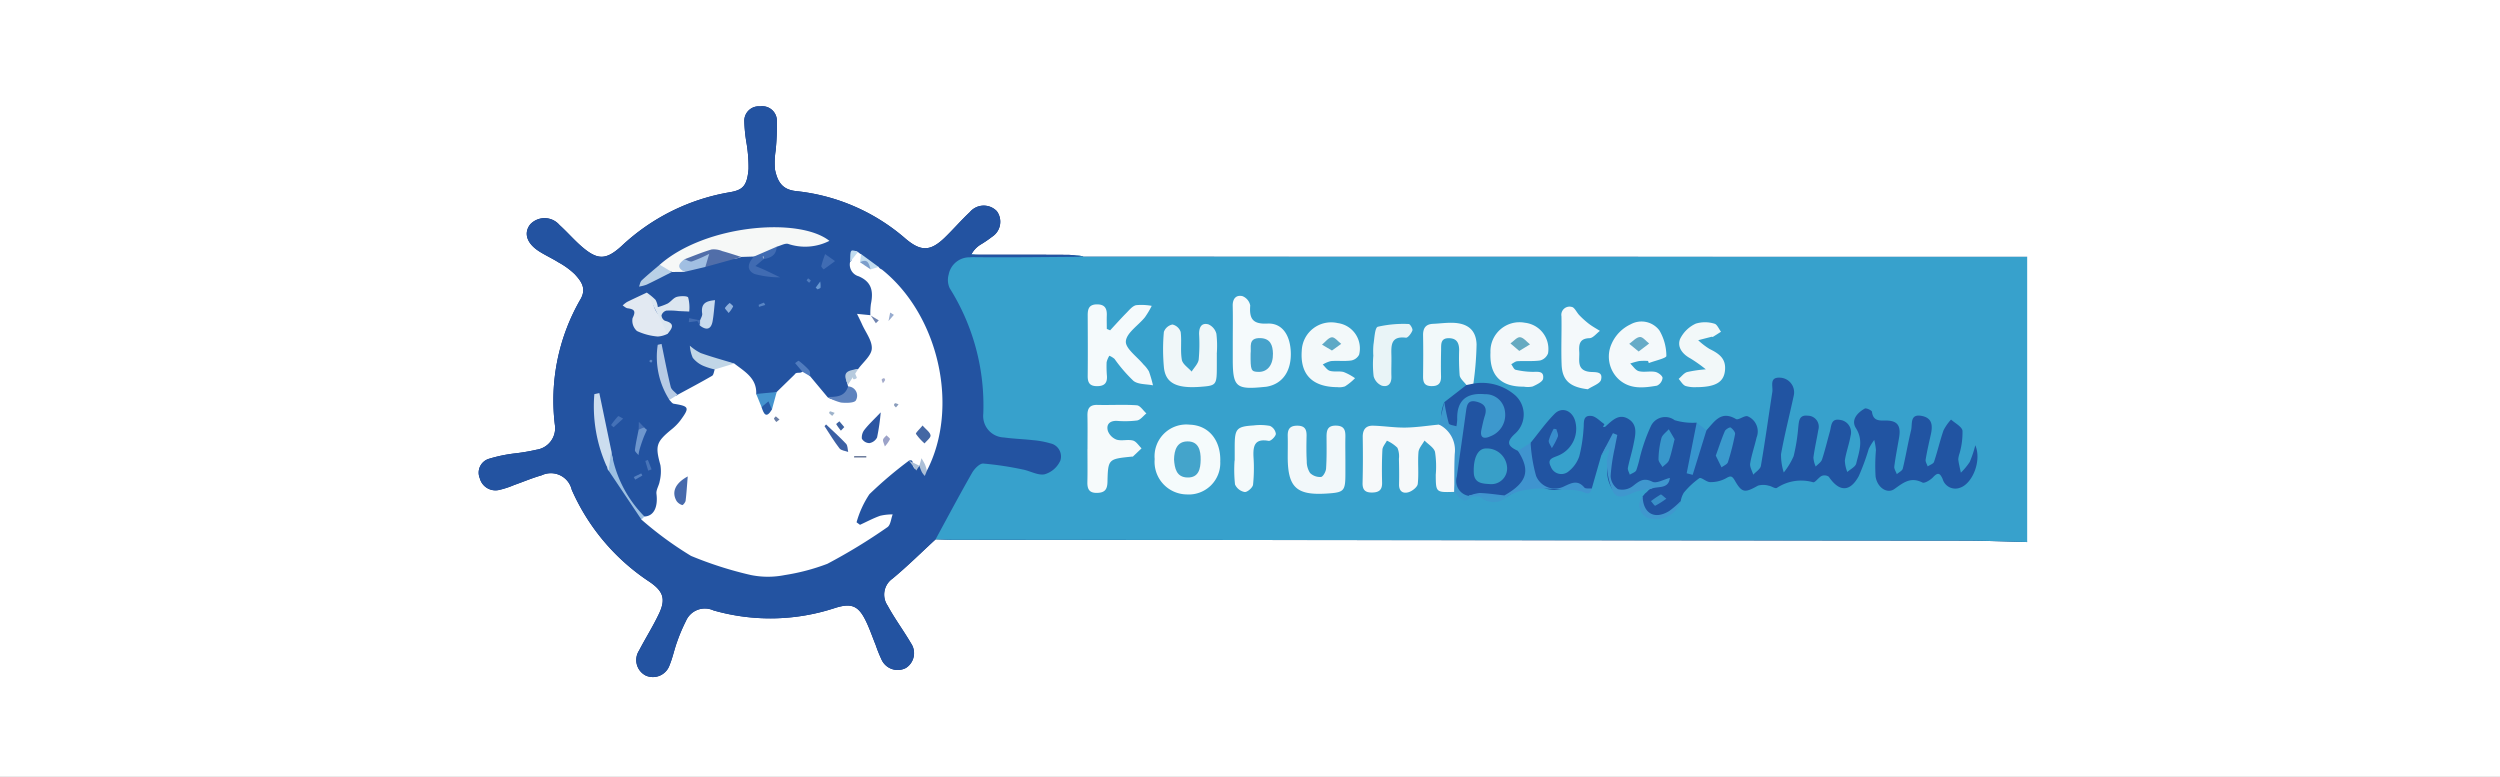 <svg xmlns="http://www.w3.org/2000/svg" xmlns:xlink="http://www.w3.org/1999/xlink" width="235" height="73" viewBox="0 0 235 73">
  <rect x="0" y="0" width="235" height="73" fill="#333333" stroke="none"/>
  <defs>
    <clipPath id="clip-path">
      <rect id="Rectangle_210" data-name="Rectangle 210" width="145.556" height="53.661" fill="none"/>
    </clipPath>
    <clipPath id="clip-Kubernetes-forum-bengaluru">
      <rect width="235" height="73"/>
    </clipPath>
  </defs>
  <g id="Kubernetes-forum-bengaluru" clip-path="url(#clip-Kubernetes-forum-bengaluru)">
    <rect width="235" height="73" fill="#fff"/>
    <rect id="Rectangle_14363" data-name="Rectangle 14363" width="235" height="73" fill="#fff"/>
    <g id="Group_312" data-name="Group 312" transform="translate(45 10)">
      <g id="Group_311" data-name="Group 311" clip-path="url(#clip-path)">
        <path id="Path_9231" data-name="Path 9231" d="M145.555,40.954c-2.031-.048-4.062-.134-6.092-.134q-47.424-.047-94.849-.077c-.556,0-1.114-.031-1.672-.045-1.343,1.236-2.644,2.529-4.05,3.693a1.83,1.83,0,0,0-.46,2.536c.659,1.221,1.5,2.345,2.2,3.544a1.647,1.647,0,0,1-.479,2.316,1.664,1.664,0,0,1-2.309-.831,13.138,13.138,0,0,1-.532-1.329c-.3-.738-.556-1.494-.9-2.21-.718-1.5-1.377-1.755-2.929-1.267a19.387,19.387,0,0,1-11.421.225,1.939,1.939,0,0,0-2.589,1,15.906,15.906,0,0,0-.834,1.964c-.259.711-.407,1.463-.694,2.16a1.658,1.658,0,0,1-2.235,1.008,1.635,1.635,0,0,1-.637-2.359c.606-1.164,1.31-2.277,1.87-3.46.671-1.413.374-2.131-.893-3a19.993,19.993,0,0,1-7.307-8.648,2.016,2.016,0,0,0-2.828-1.365c-.879.249-1.724.611-2.589.915a8.31,8.31,0,0,1-1.473.477A1.524,1.524,0,0,1,.1,34.953a1.36,1.36,0,0,1,.891-1.834,13.9,13.9,0,0,1,2.328-.489,18.735,18.735,0,0,0,2.12-.357,2.042,2.042,0,0,0,1.722-2.321A18.971,18.971,0,0,1,9.585,18.1c.568-1.013.022-1.688-.556-2.325a7.227,7.227,0,0,0-1.54-1.118c-.575-.362-1.2-.647-1.77-1.006-1.2-.75-1.526-1.727-.882-2.558a1.845,1.845,0,0,1,2.754.057c.709.639,1.339,1.37,2.06,2,1.511,1.312,2.3,1.317,3.777-.026A19.623,19.623,0,0,1,23.564,8.078c1.241-.208,1.662-.568,1.8-2.194a13.9,13.9,0,0,0-.2-2.488,14.409,14.409,0,0,1-.2-2.014A1.361,1.361,0,0,1,26.449,0a1.371,1.371,0,0,1,1.576,1.293,23.848,23.848,0,0,1-.115,2.859,7.451,7.451,0,0,0-.062,1.782c.273,1.363.853,1.918,2.031,2.036a18.6,18.6,0,0,1,10.252,4.476c1.432,1.207,2.323,1.2,3.686-.117.8-.776,1.533-1.626,2.347-2.388A1.705,1.705,0,0,1,48.7,9.85a1.678,1.678,0,0,1-.448,2.407,10.571,10.571,0,0,1-1.08.735,2.4,2.4,0,0,0-.86.915c.117.014.235.026.354.036h.857c2.632,0,5.266,0,7.9.014a5.062,5.062,0,0,1,.733.072c.031,0,.065,0,.1,0a1.38,1.38,0,0,1,.582.105l88.72.014a1.492,1.492,0,0,1-1.147.548c-.4.022-.8.038-1.2.038q-43.038,0-86.076-.007a64.909,64.909,0,0,0-10.255-.465,1.629,1.629,0,0,1-.721-.079.53.53,0,0,1-.273-.33.147.147,0,0,1-.012-.029c-.158-.512.213-.8.568-1.078.285-.22.608-.381.9-.594.845-.615,1.152-1.343.685-1.758-.692-.611-1.269-.129-1.775.338-.7.649-1.351,1.355-2.04,2.021a4.377,4.377,0,0,1-1.042.79,2.787,2.787,0,0,1-3.379-.577A19.016,19.016,0,0,0,30.952,8.7a10.01,10.01,0,0,0-1.061-.18,2.7,2.7,0,0,1-2.685-2.859,7.061,7.061,0,0,1,.132-1.664,8.344,8.344,0,0,0,.079-1.909c-.026-.642-.211-1.279-.987-1.231-.86.055-.91.757-.845,1.434.038.4.182.778.232,1.171a7.106,7.106,0,0,1-.3,4.107,1.443,1.443,0,0,1-1.145.915A21.431,21.431,0,0,0,13.192,14.07a2.235,2.235,0,0,1-2.857.249,12.388,12.388,0,0,1-2.44-2.1,2.748,2.748,0,0,0-1.384-.9.844.844,0,0,0-.853,1.413,4.282,4.282,0,0,0,1.164.826,9.145,9.145,0,0,1,3.164,2.479,2.147,2.147,0,0,1,.079,2.459A20.919,20.919,0,0,0,7.55,27.395a12.147,12.147,0,0,0,.172,2.261,2.7,2.7,0,0,1-2.373,3.252c-1.013.244-2.062.228-3.07.484a2.758,2.758,0,0,0-1,.376.839.839,0,0,0-.395.927.877.877,0,0,0,.778.647,2.341,2.341,0,0,0,1.384-.292,15.419,15.419,0,0,1,2.819-1,2.627,2.627,0,0,1,3.384,1.64,19.341,19.341,0,0,0,7.237,8.545,2.59,2.59,0,0,1,1.128,3.4,7.918,7.918,0,0,1-1.047,2.141,6.134,6.134,0,0,0-.848,1.576c-.2.517-.261,1.068.323,1.358.639.316,1.075-.069,1.358-.608a7.088,7.088,0,0,0,.675-2.036,5.019,5.019,0,0,1,.666-1.655c1.078-1.81,1.7-2.055,3.748-1.528a19.347,19.347,0,0,0,10.961-.354,2.445,2.445,0,0,1,3.343,1.358A13.744,13.744,0,0,1,37.9,50.4a3.873,3.873,0,0,0,.529,1.2.937.937,0,0,0,1.236.421.887.887,0,0,0,.378-1.241A5.854,5.854,0,0,0,39,49.053a7.683,7.683,0,0,1-1.276-2.287,2.12,2.12,0,0,1,.757-2.749,24.04,24.04,0,0,0,3.393-3.01,2.333,2.333,0,0,1,.881-.659.971.971,0,0,1,.4-.026.265.265,0,0,1,.043,0,21.6,21.6,0,0,1,3.58-.206q45.6.007,91.189-.01c2.117,0,4.215.316,6.329.29a1.482,1.482,0,0,1,1.267.553" transform="translate(0 0)" fill="#0a2b70"/>
        <path id="Path_9232" data-name="Path 9232" d="M281.252,57.935v26.8c-2.031-.048-4.062-.134-6.092-.134q-47.424-.046-94.848-.077c-.556,0-1.114-.031-1.672-.046a.929.929,0,0,1-.192-.35c-.117-.44.271-.788.5-1.118a20.454,20.454,0,0,0,2.417-4.658,2.344,2.344,0,0,1,2.938-1.748,14.792,14.792,0,0,1,3.109.855,1.777,1.777,0,0,0,1.822-.031.659.659,0,0,0,.2-.862,1.673,1.673,0,0,0-1.636-.79c-.881-.026-1.743-.2-2.615-.292a2.63,2.63,0,0,1-2.644-2.885,21.246,21.246,0,0,0-3.061-11.392,2.709,2.709,0,0,1,1.171-3.525.809.809,0,0,1,.457-.108c.16.024.323.046.484.065.141.021.285.036.426.05.117.014.235.026.354.036,3.156.292,6.327-.031,9.488.086.031,0,.065,0,.1,0a1.384,1.384,0,0,1,.582.106l88.72.014" transform="translate(-135.697 -43.784)" fill="#37a1cc"/>
        <path id="Path_9233" data-name="Path 9233" d="M54.645,33.351a2.329,2.329,0,0,1-1.461,1.236c-.635.117-1.358-.326-2.057-.457a30.389,30.389,0,0,0-3.7-.556c-.34-.022-.836.493-1.056.879-1.106,1.937-2.158,3.908-3.223,5.87l-.2.376c-1.343,1.236-2.644,2.529-4.05,3.693a1.83,1.83,0,0,0-.46,2.536c.659,1.221,1.5,2.345,2.2,3.544a1.647,1.647,0,0,1-.479,2.316,1.664,1.664,0,0,1-2.309-.831,13.138,13.138,0,0,1-.532-1.329c-.3-.738-.556-1.494-.9-2.21-.718-1.5-1.377-1.755-2.929-1.267a19.387,19.387,0,0,1-11.421.225,1.939,1.939,0,0,0-2.589,1,15.94,15.94,0,0,0-.833,1.964c-.259.711-.407,1.463-.694,2.16a1.658,1.658,0,0,1-2.234,1.008,1.635,1.635,0,0,1-.637-2.359c.606-1.164,1.31-2.277,1.87-3.46.671-1.413.374-2.131-.893-3a19.991,19.991,0,0,1-7.307-8.648A2.016,2.016,0,0,0,5.92,34.677c-.879.249-1.724.611-2.589.915a8.312,8.312,0,0,1-1.473.477A1.524,1.524,0,0,1,.1,34.953a1.36,1.36,0,0,1,.891-1.834,13.9,13.9,0,0,1,2.328-.489,18.722,18.722,0,0,0,2.119-.357,2.042,2.042,0,0,0,1.722-2.321A18.972,18.972,0,0,1,9.586,18.1c.568-1.013.022-1.688-.556-2.325a7.227,7.227,0,0,0-1.54-1.118c-.575-.362-1.2-.647-1.77-1.006C4.521,12.9,4.2,11.927,4.84,11.1a1.845,1.845,0,0,1,2.754.057c.709.639,1.339,1.37,2.06,2,1.511,1.312,2.3,1.317,3.777-.026A19.624,19.624,0,0,1,23.565,8.078c1.241-.208,1.662-.568,1.8-2.194a13.915,13.915,0,0,0-.2-2.488,14.41,14.41,0,0,1-.2-2.014A1.361,1.361,0,0,1,26.45,0a1.371,1.371,0,0,1,1.576,1.293,23.85,23.85,0,0,1-.115,2.859,7.451,7.451,0,0,0-.062,1.782C28.122,7.3,28.7,7.853,29.88,7.97a18.6,18.6,0,0,1,10.252,4.476c1.432,1.207,2.323,1.2,3.686-.117.8-.776,1.533-1.626,2.347-2.388A1.7,1.7,0,0,1,48.7,9.85a1.678,1.678,0,0,1-.448,2.407,10.572,10.572,0,0,1-1.08.735,2.4,2.4,0,0,0-.86.915c-.007.012-.012.024-.019.036h1.231c2.632,0,5.266,0,7.9.014a5.062,5.062,0,0,1,.733.072c.225.036.453.077.678.108-3.422.019-6.847.074-10.269.036a3.721,3.721,0,0,0-.4.014,1.991,1.991,0,0,0-1.992,1.626,1.84,1.84,0,0,0,.1,1.281,20.7,20.7,0,0,1,3.154,11.814,2.016,2.016,0,0,0,1.933,2.213c.905.127,1.822.151,2.73.254a8.158,8.158,0,0,1,1.638.3,1.257,1.257,0,0,1,.922,1.679" transform="translate(0 0)" fill="#2353a1"/>
        <path id="Path_9234" data-name="Path 9234" d="M428.138,111.4c.748-.8,1.353-1.886,2.77-1.049.233.137.812-.373,1.1-.257a1.542,1.542,0,0,1,.835,2c-.186.815-.468,1.611-.6,2.433-.053.327.184.7.289,1.054.248-.274.664-.519.717-.827.4-2.31.715-4.632,1.076-6.948.084-.541-.338-1.438.793-1.34a1.381,1.381,0,0,1,1.217,1.7c-.393,1.83-.861,3.645-1.192,5.485a5.483,5.483,0,0,0,.256,1.723,6.68,6.68,0,0,0,.93-1.536,17.341,17.341,0,0,0,.433-2.71c.069-.578.067-1.192.9-1.091a1.036,1.036,0,0,1,.982,1.347c-.141.864-.344,1.719-.457,2.586a2.425,2.425,0,0,0,.217.846c.2-.216.5-.4.589-.653.288-.865.493-1.757.742-2.635.143-.5.084-1.248.928-1.1a1.178,1.178,0,0,1,1.019,1.493c-.134.783-.421,1.54-.54,2.324a3.174,3.174,0,0,0,.232,1.082c.29-.263.762-.483.838-.8.261-1.087.71-2.155-.029-3.321-.485-.766.126-1.443.832-1.84.136-.077.66.168.677.305.094.764.543.838,1.181.821,1.192-.033,1.565.437,1.366,1.612-.152.9-.334,1.8-.449,2.708-.028.226.153.479.237.72.194-.174.511-.318.562-.526.291-1.2.487-2.416.781-3.611.139-.561-.15-1.566,1.008-1.337,1.014.2,1.026.952.841,1.77-.175.776-.354,1.552-.482,2.337-.032.2.121.425.189.638.206-.14.535-.24.6-.428.328-.977.553-1.99.892-2.963a4.484,4.484,0,0,1,.708-1.012c.378.348,1.014.657,1.075,1.054a7.085,7.085,0,0,1-.27,2.1,2.367,2.367,0,0,0-.129.579c.049.424.159.841.245,1.261a6.2,6.2,0,0,0,.836-1.012,10.2,10.2,0,0,0,.52-1.567c.623,1.442-.262,3.614-1.439,3.995a1.24,1.24,0,0,1-1.63-.823c-.249-.562-.447-.653-.9-.167-.249.264-.8.6-1,.5-1.1-.564-1.791.005-2.631.606-.68.487-1.613-.127-1.772-1.172a17.232,17.232,0,0,1,.033-2.487,5.717,5.717,0,0,0-.16-.951,5.252,5.252,0,0,0-.515.838,21.364,21.364,0,0,1-.942,2.567c-.828,1.514-1.84,1.487-2.813.055a.707.707,0,0,0-.659-.083c-.308.147-.642.662-.817.6a4.113,4.113,0,0,0-3.412.534c-.172.088-.5-.176-.765-.211a1.826,1.826,0,0,0-1.006-.005c-1.235.694-1.5.7-2.179-.486-.307-.533-.471-.4-.9-.167a2.978,2.978,0,0,1-1.422.321c-.346,0-.83-.484-1.007-.37A7.472,7.472,0,0,0,426,117.281a2.32,2.32,0,0,0-.286.779,2.617,2.617,0,0,1-2.255,1.463c-1.249-.017-1.718-.681-1.322-1.913l0,0a2.083,2.083,0,0,0,.208-.248l.026-.025a1.379,1.379,0,0,0,.237-.21l.008-.006a.9.9,0,0,1,.265-.216l.038.014c.246-.231.231-.233.1-.332-.756-.579-1.235.1-1.78.4-1.048.564-1.756.516-2.111-.324a2.959,2.959,0,0,1-.21-2.184,1.365,1.365,0,0,0,.157-.444c-.015-.418.585-.966.149-1.166-.639-.293-.643.581-.979.892l-.895,3.126c-.124.1-.309.269-.411.19-.934-.729-1.876-.172-2.828-.078-2.328.229-3.613-2.339-2.506-4.418.746-.914,1.429-1.889,2.256-2.722.718-.723,1.722-.272,1.957.784a2.727,2.727,0,0,1-1.6,3.135c-.46.208-1.109.287-.718,1.037a1.05,1.05,0,0,0,1.6.512,3.048,3.048,0,0,0,1.08-1.48,14.131,14.131,0,0,0,.4-2.585c.064-.53-.12-1.283.721-1.206.434.04.829.5,1.241.773l-.138.267c.074-.008.172.011.218-.029.63-.551,1.268-1.285,2.181-.719s.641,1.536.472,2.39c-.146.74-.383,1.462-.528,2.2-.038.195.115.427.18.642.21-.135.522-.223.61-.415a11.186,11.186,0,0,0,.35-1.251,16.671,16.671,0,0,1,1.018-2.889,1.486,1.486,0,0,1,2.239-.566,5.877,5.877,0,0,0,2.068.231c.415,1.066-.152,2.089-.106,3.016.118-.78-.071-1.829,1.032-2.314" transform="translate(-312.726 -80.961)" fill="#2154a2"/>
        <path id="Path_9235" data-name="Path 9235" d="M378.14,110.3l2.078-1.61a.472.472,0,0,1,.658-.133,4.756,4.756,0,0,1,3.8,1,2.417,2.417,0,0,1,.131,3.689c-.932.835-.668,1.214.245,1.635a2,2,0,0,1,.547,3.112,6.512,6.512,0,0,1-1.712,1.246,2.807,2.807,0,0,1-2.2-.107.957.957,0,0,0-1.194.1c-1.022-.02-1.462-.619-1.555-1.564a15.936,15.936,0,0,1,.606-4.457,15.387,15.387,0,0,1,.215-2.074c.365-1.13.6-1.379,1.623-1.214.988.159,1.26.541,1.165,1.644a.8.8,0,0,0,.113.654.816.816,0,0,0,.413-1.043,2.08,2.08,0,0,0-2.056-1.309c-.842-.032-1.074.525-1.23,1.178a3.845,3.845,0,0,0-.085,1.147c.043.724-.466.984-1.082.613-.824-.5-.975-1.28-.484-2.506" transform="translate(-287.37 -82.501)" fill="#2154a2"/>
        <path id="Path_9236" data-name="Path 9236" d="M355.54,131.228c-1.736.054-1.734.054-1.744-1.613a9.035,9.035,0,0,0-.068-2.139c-.106-.415-.644-.72-.988-1.074-.2.364-.537.716-.568,1.094-.081.989.041,2-.067,2.98-.033.3-.512.674-.859.781-.524.162-.919-.079-.9-.743.02-.8.008-1.593-.013-2.389a2.041,2.041,0,0,0-.142-1.043,3.381,3.381,0,0,0-.988-.669c-.147.282-.4.558-.421.847-.057,1.033-.053,2.07-.03,3.1.015.668-.274.916-.925.928s-.928-.234-.91-.911c.037-1.433.038-2.867.015-4.3-.011-.7.292-1.088.967-1.072,1.018.025,2.035.194,3.051.178,1.053-.017,2.1-.182,3.155-.283,1.173.14,1.779.668,1.729,1.692-.075,1.545-.133,3.092-.292,4.632" transform="translate(-263.835 -94.991)" fill="#f6f9fa"/>
        <path id="Path_9237" data-name="Path 9237" d="M241.144,80.144c.508-.547,1.005-1.106,1.53-1.637.275-.278.567-.647.908-.724a5.325,5.325,0,0,1,1.469.064,8.438,8.438,0,0,1-.641,1.075c-.619.765-1.723,1.458-1.79,2.252-.057.677,1.059,1.452,1.656,2.183a2.973,2.973,0,0,1,.514.652,11.592,11.592,0,0,1,.379,1.308c-.622-.125-1.385-.069-1.833-.417a14.082,14.082,0,0,1-1.78-2.065,1.9,1.9,0,0,0-.488-.3,2.049,2.049,0,0,0-.257.611,10.651,10.651,0,0,0,.031,1.31c.037.652-.251.933-.914.938-.682.006-.9-.3-.895-.946.019-1.908.008-3.817,0-5.725,0-.578.115-1,.842-1.016.754-.014.977.365.953,1.032-.015.424,0,.849,0,1.273l.314.134" transform="translate(-181.789 -59.096)" fill="#f5fafc"/>
        <path id="Path_9238" data-name="Path 9238" d="M295.957,78.534c0-1.076.019-2.153-.006-3.229-.016-.665.316-1.051.917-.911a1.184,1.184,0,0,1,.73.878c-.1,1.246.231,1.769,1.617,1.7,1.338-.067,2.112,1.015,2.192,2.615.09,1.811-.745,3.046-2.244,3.314-.078.014-.158.018-.238.026-2.668.273-2.967.012-2.969-2.6q0-.9,0-1.794" transform="translate(-225.076 -56.556)" fill="#f5fafc"/>
        <path id="Path_9239" data-name="Path 9239" d="M238.91,121.282c0-1.034.015-2.069-.006-3.1-.013-.665.178-1.049.941-1.029,1.232.033,2.471-.05,3.7.037.318.022.6.5.9.761-.29.232-.555.609-.876.666a9.454,9.454,0,0,1-1.9.037c-.681-.02-1.017.342-.844.946a1.405,1.405,0,0,0,.823.821c.476.143,1.048-.047,1.533.081.312.082.542.478.809.733-.269.257-.537.516-.809.77-.022.021-.077.006-.117.01-2.2.222-2.225.221-2.277,2.377-.017.7-.243,1.011-.961,1.031-.77.022-.944-.371-.928-1.036.025-1.034.007-2.068.007-3.1h.007" transform="translate(-181.684 -89.092)" fill="#f6fafb"/>
        <path id="Path_9240" data-name="Path 9240" d="M271.478,128.349a2.963,2.963,0,0,1-3.157,3.136,3.062,3.062,0,0,1-3.006-3.318,2.989,2.989,0,0,1,3.3-3.239c1.76.058,2.914,1.435,2.867,3.42" transform="translate(-201.776 -95.009)" fill="#f5fbfc"/>
        <path id="Path_9241" data-name="Path 9241" d="M322.966,128.461q0,.658,0,1.316c0,1.706-.1,1.817-1.786,1.921-2.8.174-3.617-.581-3.635-3.369,0-.678.017-1.356,0-2.033-.013-.61.162-.972.872-.979s.909.315.9.946c-.017.8-.029,1.6.017,2.391a1.962,1.962,0,0,0,.313,1.112,1.345,1.345,0,0,0,1.027.37c.192-.02.457-.5.476-.784.066-.993.051-1.992.044-2.989,0-.634.107-1.074.914-1.052s.871.5.857,1.115c-.015.677,0,1.356,0,2.033Z" transform="translate(-241.499 -95.302)" fill="#f2f8fa"/>
        <path id="Path_9242" data-name="Path 9242" d="M326.34,90.973c-2.38-.021-3.491-1.232-3.335-3.409a2.768,2.768,0,0,1,3.391-2.613,2.4,2.4,0,0,1,2,2.974,1.049,1.049,0,0,1-.747.543c-.625.085-1.27,0-1.9.054a2.677,2.677,0,0,0-.77.325c.222.206.414.521.674.594.409.115.882,0,1.292.109a5.078,5.078,0,0,1,1.069.58,5.277,5.277,0,0,1-.946.77,1.621,1.621,0,0,1-.728.07" transform="translate(-245.641 -64.58)" fill="#f3f9fa"/>
        <path id="Path_9243" data-name="Path 9243" d="M447.322,88.2a5.751,5.751,0,0,0-.833.009,6.543,6.543,0,0,0-.842.235c.269.25.5.639.814.719.485.124,1.036-.028,1.535.066.272.051.674.351.692.566a.914.914,0,0,1-.528.73c-1.259.214-2.543.366-3.609-.612a2.921,2.921,0,0,1-.659-3.311,3.639,3.639,0,0,1,1.793-1.844,2.107,2.107,0,0,1,2.706.575,4.755,4.755,0,0,1,.655,2.4c0,.21-1.071.444-1.65.667l-.074-.206" transform="translate(-337.407 -64.272)" fill="#f4f9fb"/>
        <path id="Path_9244" data-name="Path 9244" d="M400.255,90.869c-2.189.021-3.246-1.067-3.148-3.22a2.73,2.73,0,0,1,3.24-2.788,2.481,2.481,0,0,1,2.172,2.876,1.092,1.092,0,0,1-.744.669c-.7.1-1.427.028-2.14.07-.2.011-.383.183-.574.28.135.182.24.482.41.525a7.58,7.58,0,0,0,1.512.194c.5.022,1.185-.16,1.073.643-.041.29-.6.557-.977.732a2.111,2.111,0,0,1-.825.02" transform="translate(-302.003 -64.522)" fill="#f3f8fa"/>
        <path id="Path_9245" data-name="Path 9245" d="M273.673,88.242v1.076c0,1.845-.03,1.884-1.533,2-2.244.17-3.281-.332-3.44-1.817a18.337,18.337,0,0,1-.006-3.339,1.086,1.086,0,0,1,.807-.7,1.064,1.064,0,0,1,.773.7c.111.863-.042,1.765.11,2.617.073.411.6.741.921,1.108.232-.376.608-.733.664-1.133a15.816,15.816,0,0,0,.038-2.386c-.009-.612.2-1.1.872-.921a1.329,1.329,0,0,1,.754.885,9.9,9.9,0,0,1,.034,1.905h.007" transform="translate(-204.291 -64.958)" fill="#f0f7f9"/>
        <path id="Path_9246" data-name="Path 9246" d="M375.413,90.662l-.658.133c-.224-.3-.6-.59-.641-.917a21.4,21.4,0,0,1-.046-2.385c-.009-.629-.207-1.087-.953-1.1-.805-.013-.735.563-.745,1.074-.015.836-.027,1.672-.006,2.508.017.655-.25.939-.921.922s-.774-.394-.767-.941c.015-1.274.024-2.549,0-3.822-.012-.675.236-1.06.942-1.091.635-.028,1.271-.12,1.9-.095,1.367.055,2.139.683,2.187,2.024a30.037,30.037,0,0,1-.3,3.688" transform="translate(-281.907 -64.603)" fill="#f2f9fa"/>
        <path id="Path_9247" data-name="Path 9247" d="M427.436,86.4c-1.663-.2-2.4-.823-2.457-2.317-.059-1.51.015-3.026-.015-4.537a.773.773,0,0,1,.963-.885c.269.038.463.52.715.777a8.428,8.428,0,0,0,.9.811c.326.248.69.445,1.037.665-.326.241-.646.677-.978.686-.959.027-1.005.616-.963,1.289.046.742-.277,1.7.925,1.87.523.073,1.326-.108,1.124.744-.089.377-.811.6-1.245.9" transform="translate(-323.187 -59.811)" fill="#f4f9fb"/>
        <path id="Path_9248" data-name="Path 9248" d="M472.577,90.829a2.947,2.947,0,0,1-.938-.114c-.261-.1-.433-.436-.644-.666.265-.222.5-.556.8-.643a12.1,12.1,0,0,1,1.754-.254,13.632,13.632,0,0,0-1.453-1.029c-.764-.41-1.255-1.078-.968-1.826a3.069,3.069,0,0,1,1.48-1.443,2.969,2.969,0,0,1,1.747.007c.249.052.417.492.622.756-.256.163-.51.329-.768.487-.026.016-.08-.023-.115-.014-.422.106-.843.216-1.264.324a6.579,6.579,0,0,0,1.057.816c.824.41,1.537.842,1.471,1.926-.071,1.169-.828,1.679-2.783,1.672" transform="translate(-358.201 -64.434)" fill="#f2f8f9"/>
        <path id="Path_9249" data-name="Path 9249" d="M378.371,122.1c.01-1.19-.016-2.382.04-3.571a2.678,2.678,0,0,0-1.477-2.754l.5-2.11a19.22,19.22,0,0,0,.417,2c.046.15.467.184.716.272a4.181,4.181,0,0,0,.078-.646c-.056-1.734.829-2.535,2.6-2.37a1.834,1.834,0,0,1,1.891,1.644,2.147,2.147,0,0,1-1.353,2.305c-.617.292-1.042.178-.857-.651.095-.427.181-.858.315-1.273.235-.732-.029-1.122-.755-1.314-.832-.219-.932.292-1.015.9-.28,2.049-.576,4.1-.866,6.143a1.425,1.425,0,0,0,1.124,1.806.182.182,0,0,1,.316.04c-.813.864-1.2.062-1.674-.424" transform="translate(-286.666 -85.866)" fill="#3d98cd"/>
        <path id="Path_9250" data-name="Path 9250" d="M296.6,128.405c0-.477,0-.954,0-1.43.012-1.554.2-1.763,1.773-1.86a5.045,5.045,0,0,1,1.539.043.957.957,0,0,1,.557.754c-.026.252-.481.691-.675.655-1.316-.245-1.478.469-1.428,1.5a15.219,15.219,0,0,1-.041,2.617c-.035.276-.541.718-.786.689a1.236,1.236,0,0,1-.909-.71,12.8,12.8,0,0,1-.043-2.257h.012" transform="translate(-225.538 -95.124)" fill="#f4fafb"/>
        <path id="Path_9251" data-name="Path 9251" d="M351.042,88.429a7.056,7.056,0,0,1,.012-1.071c.095-.591.125-1.593.409-1.679a10.773,10.773,0,0,1,2.912-.258c.12,0,.4.458.339.608-.1.276-.425.7-.609.679-1.465-.181-1.381.776-1.363,1.724.012.636-.021,1.272,0,1.907.026.663-.293,1.052-.911.876a1.341,1.341,0,0,1-.76-.886,9.617,9.617,0,0,1-.033-1.9" transform="translate(-266.949 -64.964)" fill="#e9f4f7"/>
        <path id="Path_9252" data-name="Path 9252" d="M402.546,136.985c2.138-1.225,2.47-2.324,1.267-4.191l1.193-.76a14.6,14.6,0,0,0,.513,3.109,1.911,1.911,0,0,0,2.616,1c.725-.339,1.294-.647,1.925.1.111.131.454.067.691.093-.168.718-.54.419-.982.261a4.8,4.8,0,0,0-1.311-.137c-.887-.053-1.775-.136-2.662-.123a9.205,9.205,0,0,0-1.874.256,5.772,5.772,0,0,0-1.067.473.257.257,0,0,1-.227.1.122.122,0,0,1-.082-.19" transform="translate(-306.129 -100.414)" fill="#3f94cf"/>
        <path id="Path_9253" data-name="Path 9253" d="M440.607,130.342l1.1-2.084.409.174c-.077.393-.161.784-.228,1.178a17.574,17.574,0,0,0-.4,2.68,1.574,1.574,0,0,0,.686,1.233,1.64,1.64,0,0,0,1.389-.28c.592-.462,1.008-.842,1.855-.415.376.189,1.049-.214,1.64-.362-.129,1.111-1.169.737-1.779,1.037a8.14,8.14,0,0,0-1.3.224c-.771.261-1.721.922-2.252.067a6.859,6.859,0,0,1-.591-2.849c-.038-.377.25-.787.221-1.28Z" transform="translate(-335.09 -97.543)" fill="#3f97ce"/>
        <path id="Path_9254" data-name="Path 9254" d="M476.006,124.855l-1.3,4.2-.565-.145q.469-2.378.939-4.756l.926.7" transform="translate(-360.594 -94.42)" fill="#3795ce"/>
        <path id="Path_9255" data-name="Path 9255" d="M455.9,153.034c.032,1.618,1.131,2.237,2.506,1.379a8.78,8.78,0,0,0,1.072-.928,2.4,2.4,0,0,1-2.658,1.67,1.283,1.283,0,0,1-.919-2.121" transform="translate(-346.49 -116.385)" fill="#3f97ce"/>
        <path id="Path_9256" data-name="Path 9256" d="M388.922,152.072l-.316-.04a3.572,3.572,0,0,1,1.021-.279c.779.024,1.555.146,2.333.228l.065.086a1.961,1.961,0,0,1-2.41,0l-.693,0" transform="translate(-295.543 -115.411)" fill="#3f94cf"/>
        <path id="Path_9257" data-name="Path 9257" d="M392.82,153.064h2.653a1.9,1.9,0,0,1-2.653,0" transform="translate(-298.747 -116.407)" fill="#3d98cd"/>
        <path id="Path_9258" data-name="Path 9258" d="M459.118,150.1l-.265.216.265-.216" transform="translate(-348.967 -114.156)" fill="#3f97ce"/>
        <path id="Path_9259" data-name="Path 9259" d="M458.068,151.032l-.237.21.237-.21" transform="translate(-348.19 -114.863)" fill="#3f97ce"/>
        <path id="Path_9260" data-name="Path 9260" d="M457.063,152.013l-.208.248.208-.248" transform="translate(-347.447 -115.609)" fill="#3f97ce"/>
        <path id="Path_9261" data-name="Path 9261" d="M88.952,76.441a37.982,37.982,0,0,0-3.713,3.151,9.2,9.2,0,0,0-1.21,2.642l.323.237c.629-.288,1.244-.619,1.893-.849a4.99,4.99,0,0,1,1.178-.129c-.158.41-.194,1-.493,1.2a53.613,53.613,0,0,1-5.648,3.445,19.9,19.9,0,0,1-4,1.056,8.086,8.086,0,0,1-3.175,0,35.172,35.172,0,0,1-5.636-1.8A33.1,33.1,0,0,1,63.8,81.974c-.057-.25.039-.345.289-.283.886-.037,1.286-.884,1.13-2.137-.047-.375.246-.78.305-1.184a3.86,3.86,0,0,0,.069-1.5c-.5-1.822-.415-2.167,1.034-3.361a4.806,4.806,0,0,0,.834-.842c.9-1.229.843-1.339-.621-1.578-.151-.025-.271-.233-.405-.357-.086-.7.563-.231.761-.478,1.086-.59,2.18-1.165,3.249-1.786.15-.087.172-.4.253-.6-.217-.3-.353-.6.191-.627a4.794,4.794,0,0,1,1.647.07c.967.753,2.124,1.369,2.061,2.863.279.23.641.358.843.669a.51.51,0,0,0,.227-.031,1.723,1.723,0,0,1,.851-.824l1.69-1.647c.165-.285.517-.061.713-.261h.006c.571-.411.487.3.742.432l1.622,1.942c.474.38,1.1.2,1.579.218.868.028.581-.689.361-1.212a.289.289,0,0,1-.025-.145c-.373-.949.1-1.344.969-1.485.458-.638,1.245-1.254,1.286-1.918.046-.743-.579-1.53-.919-2.294-.147-.33-.313-.652-.47-.978l1.267.125-.013.017a6.7,6.7,0,0,1,.052-1.071c.27-1.3,0-2.1-1.145-2.6a1.144,1.144,0,0,1-.814-1.348c.231-.16.132-.4.157-.616.043-.375.2-.556.577-.313l.015.007c.1.051.17.154.282.191v-.006a2.932,2.932,0,0,0,.374.6,1.787,1.787,0,0,0,.6.37,4.549,4.549,0,0,0,.673.235l0,0a.625.625,0,0,0,.306.237c5.369,4.282,7.314,12.969,4.236,18.915-.517.276-.2-.734-.712-.462l0-.006c-.218.258-.442.517-.6-.04-.06-.214.073-.578-.384-.437" transform="translate(-48.512 -43.138)" fill="#fff"/>
        <path id="Path_9262" data-name="Path 9262" d="M71.044,50.957C75.3,47.2,84.111,46.436,86.995,48.711a5.019,5.019,0,0,1-3.841.3c-.29-.119-.741.156-1.118.249a2.242,2.242,0,0,1-2.139.926l-1.174.036A2.239,2.239,0,0,1,77,50.216a3.857,3.857,0,0,0-3.17.558c-.271.221-.309.562-.442.853l-1.2.012c-.346-.285-1.162.214-1.142-.683" transform="translate(-54.03 -36.071)" fill="#f6f8f7"/>
        <path id="Path_9263" data-name="Path 9263" d="M60.712,76.987a2.412,2.412,0,0,1-.9.246,5.711,5.711,0,0,1-1.958-.518,1.3,1.3,0,0,1-.416-1.211c.338-.67.166-.841-.47-.927-.162-.022-.307-.172-.46-.264a2.462,2.462,0,0,1,.416-.331c.61-.3,1.23-.586,1.847-.876.629.521.532,1.421,1.079,2.033.221.247.308.673.7.821.664.254.342.649.163,1.028" transform="translate(-42.978 -55.599)" fill="#e2e9f2"/>
        <path id="Path_9264" data-name="Path 9264" d="M46.309,119.368a13.777,13.777,0,0,1-1.132-6.729l.468-.1,1.115,5.369c.04.656.48,1.361-.236,1.924h0c-.155-.117-.1-.33-.215-.466" transform="translate(-34.308 -85.59)" fill="#ccddef"/>
        <path id="Path_9265" data-name="Path 9265" d="M67.9,76.987c-.173-.35-.344-.7-.519-1.05q-.708-1.416-1.419-2.831a5.591,5.591,0,0,1,.823.678,1.9,1.9,0,0,1,.216.684,5.724,5.724,0,0,0,.924-.338c.307-.173.538-.529.856-.622.341-.1,1-.1,1.071.054a3.634,3.634,0,0,1,.1,1.321c-.33-.015-.661-.028-.991-.044a6.55,6.55,0,0,0-1.169-.04.667.667,0,0,0-.445.444.61.61,0,0,0,.321.508c1.011.257.672.729.236,1.237" transform="translate(-50.165 -55.599)" fill="#dce6f0"/>
        <path id="Path_9266" data-name="Path 9266" d="M71.992,98.036l-.761.478a7.489,7.489,0,0,1-1.1-5.181l.359-.08c.28,1.347.533,2.7.862,4.035.07.284.421.5.642.747" transform="translate(-53.304 -70.922)" fill="#b7cbe5"/>
        <path id="Path_9267" data-name="Path 9267" d="M80.788,57c.846-.314,1.681-.669,2.545-.919a2.064,2.064,0,0,1,1,.153c.6.165,1.2.367,1.8.553l-3.391.94c-.175-.665-.558-.413-.952-.233-.517.236-1.01.363-1-.494" transform="translate(-61.441 -42.632)" fill="#516ea9"/>
        <path id="Path_9268" data-name="Path 9268" d="M51.009,136.887l.236-1.924a11.211,11.211,0,0,0,3.129,6.232l-.289.282-3.076-4.591" transform="translate(-38.793 -102.642)" fill="#9dc0e2"/>
        <path id="Path_9269" data-name="Path 9269" d="M87.056,95.608l-1.838.558a6.314,6.314,0,0,1-1.106-.349,2.562,2.562,0,0,1-.966-.749,3.385,3.385,0,0,1-.271-1.134,4.773,4.773,0,0,0,1.015.69c1.04.37,2.108.661,3.166.984" transform="translate(-63.028 -71.439)" fill="#c1d6e7"/>
        <path id="Path_9270" data-name="Path 9270" d="M106.486,56.02l2.139-.926c-.025.791-.555,1.05-1.225,1.162l.007,0-.777.648c.3.13.612.253.913.391.375.173.745.358,1.4.674a8.915,8.915,0,0,1-2.4-.315c-.821-.385-.586-1.063-.056-1.632" transform="translate(-80.619 -41.9)" fill="#406bb2"/>
        <path id="Path_9271" data-name="Path 9271" d="M86.592,77.969c.072-.216.23-.444.2-.645-.152-1.033.467-1.188,1.207-1.262-.079.715-.116,1.35-.227,1.972-.138.766-.561.9-1.178.429a.378.378,0,0,1,0-.494" transform="translate(-65.786 -57.847)" fill="#c9dbee"/>
        <path id="Path_9272" data-name="Path 9272" d="M138.828,109.9a.872.872,0,0,1,.731,1.31c-.127.251-.93.262-1.406.206a4.885,4.885,0,0,1-1.265-.522c.81-.011,1.634,0,1.94-.994" transform="translate(-104.106 -83.577)" fill="#5e83be"/>
        <path id="Path_9273" data-name="Path 9273" d="M79.193,58.4c.235.076.5.264.7.207a14.013,14.013,0,0,0,1.619-.71l-.364,1.23-1.944.46c-.79-.388-.565-.786-.011-1.186" transform="translate(-59.846 -44.034)" fill="#a1bfe2"/>
        <path id="Path_9274" data-name="Path 9274" d="M64.87,62.158l1.142.683c-.79.4-1.574.808-2.372,1.189a3.665,3.665,0,0,1-.715.182c.081-.2.109-.451.251-.584.545-.511,1.126-.983,1.694-1.47" transform="translate(-47.856 -47.272)" fill="#b9d0e6"/>
        <path id="Path_9275" data-name="Path 9275" d="M110.858,112.106l-.446,1.641c-.341-.01-.6-.358-.979-.227l-.5-1.229,1.92-.185" transform="translate(-82.849 -85.259)" fill="#4594ce"/>
        <path id="Path_9276" data-name="Path 9276" d="M62.437,126.1c-.116.265-.243.526-.345.8-.128.34-.242.686-.347,1.034a5.362,5.362,0,0,0-.108.548c-.118-.161-.35-.336-.332-.481.078-.647.228-1.285.352-1.927.171-.079.276-.336.528-.193l0,0a1.153,1.153,0,0,0,.249.218" transform="translate(-46.623 -95.7)" fill="#6e96cd"/>
        <path id="Path_9277" data-name="Path 9277" d="M134.815,57.979l.931.658c-.353.264-.7.529-1.068.777-.006,0-.243-.221-.225-.31a10.461,10.461,0,0,1,.362-1.125" transform="translate(-102.253 -44.094)" fill="#406cb3"/>
        <path id="Path_9278" data-name="Path 9278" d="M125.6,101.309l-.742-.432-.681-.806c.118-.077.308-.244.344-.216a7.222,7.222,0,0,1,.975.882c.109.125.073.377.1.571" transform="translate(-94.438 -75.939)" fill="#517cbe"/>
        <path id="Path_9279" data-name="Path 9279" d="M151.422,59.192l-.758.23a1.247,1.247,0,0,0-.99-.672l.1-.764,1.65,1.207" transform="translate(-113.83 -44.099)" fill="#c1dcef"/>
        <path id="Path_9280" data-name="Path 9280" d="M51.94,122.429a7.51,7.51,0,0,1,.661-.829c.044-.043.313.143.478.222l-.9.813-.243-.207" transform="translate(-39.501 -92.474)" fill="#4471b7"/>
        <path id="Path_9281" data-name="Path 9281" d="M172.96,138.8l.2-.716c.116.208.248.409.344.627a4.292,4.292,0,0,1,.166.552l-.2.49a2.327,2.327,0,0,1-.277-.359,5.945,5.945,0,0,1-.231-.593" transform="translate(-131.54 -105.014)" fill="#abbfd7"/>
        <path id="Path_9282" data-name="Path 9282" d="M96.989,78.091c-.167-.224-.376-.416-.342-.478a2.213,2.213,0,0,1,.449-.467c.112.115.337.266.314.339a2.593,2.593,0,0,1-.42.606" transform="translate(-73.499 -58.671)" fill="#91b2dd"/>
        <path id="Path_9283" data-name="Path 9283" d="M106.873,183.967h0" transform="translate(-81.279 -139.911)" fill="#375281"/>
        <path id="Path_9284" data-name="Path 9284" d="M83.236,83.386l-.8.116.037-.386.854.18-.086.091" transform="translate(-62.691 -63.211)" fill="#416cb3"/>
        <path id="Path_9285" data-name="Path 9285" d="M65.654,139.78l-.271-.913.245-.093.348.886-.322.121" transform="translate(-49.725 -105.54)" fill="#4874b8"/>
        <path id="Path_9286" data-name="Path 9286" d="M145.1,103.09l-.97,1.485c-.475-1.056-.287-1.344.97-1.485" transform="translate(-109.429 -78.402)" fill="#b7cbde"/>
        <path id="Path_9287" data-name="Path 9287" d="M168.865,139.063l.982.476-.288.448-.694-.924" transform="translate(-128.425 -105.76)" fill="#abbfd7"/>
        <path id="Path_9288" data-name="Path 9288" d="M146.513,56.7l-.733.929c.013-1.207.013-1.207.733-.929" transform="translate(-110.869 -43.009)" fill="#c1dcef"/>
        <path id="Path_9289" data-name="Path 9289" d="M132.256,69.3l.428-.582a2.694,2.694,0,0,1,.032.572c-.01.069-.179.115-.276.171l-.184-.162" transform="translate(-100.583 -52.259)" fill="#6998d1"/>
        <path id="Path_9290" data-name="Path 9290" d="M61.659,144.264l-.671.388-.136-.247.7-.34.109.2" transform="translate(-46.279 -109.565)" fill="#5681c1"/>
        <path id="Path_9291" data-name="Path 9291" d="M63.305,124.335l-.528.193q.008-.361.016-.722l.513.529" transform="translate(-47.743 -94.157)" fill="#436eb4"/>
        <path id="Path_9292" data-name="Path 9292" d="M128.856,67.522a1.088,1.088,0,0,1,.25.2c.017.024-.1.138-.149.211a1.716,1.716,0,0,1-.237-.223c-.012-.016.075-.109.135-.192" transform="translate(-97.893 -51.352)" fill="#507cbe"/>
        <path id="Path_9293" data-name="Path 9293" d="M110.511,77.255l-.589.177c-.007-.07-.039-.189-.016-.2.156-.078.323-.134.486-.2l.119.22" transform="translate(-83.579 -58.587)" fill="#5986c5"/>
        <path id="Path_9294" data-name="Path 9294" d="M67.2,99.549c-.042.059-.086.116-.13.174l-.186-.156c.056-.047.106-.119.168-.132.039-.008.1.072.148.114" transform="translate(-50.865 -75.622)" fill="#5d88c6"/>
        <path id="Path_9295" data-name="Path 9295" d="M124.729,104.137l-.713.261.713-.261" transform="translate(-94.317 -79.198)" fill="#517cbe"/>
        <path id="Path_9296" data-name="Path 9296" d="M86.054,83.906q0,.247,0,.494l-.263-.442.086-.09a1.083,1.083,0,0,1,.175.038" transform="translate(-65.247 -63.783)" fill="#416cb3"/>
        <path id="Path_9297" data-name="Path 9297" d="M50.109,141.047l.215.466-.215-.466" transform="translate(-38.109 -107.269)" fill="#9dc0e2"/>
        <path id="Path_9298" data-name="Path 9298" d="M65.242,126.249l-.249-.218.249.218" transform="translate(-49.428 -95.849)" fill="#436eb4"/>
        <path id="Path_9299" data-name="Path 9299" d="M149.187,57.4l-.282-.191.282.191" transform="translate(-113.245 -43.511)" fill="#c1dcef"/>
        <path id="Path_9300" data-name="Path 9300" d="M157.27,63.269l-.306-.236.306.236" transform="translate(-119.374 -47.938)" fill="#c1dcef"/>
        <path id="Path_9301" data-name="Path 9301" d="M485.571,128.655c.3-.829.542-1.579.85-2.3.073-.171.467-.392.541-.341.2.137.456.438.421.623a22.419,22.419,0,0,1-.673,2.639c-.066.2-.393.326-.6.485l-.539-1.1" transform="translate(-369.286 -95.829)" fill="#3a9acd"/>
        <path id="Path_9302" data-name="Path 9302" d="M464.6,127.66c-.2.78-.318,1.4-.536,1.985-.093.251-.4.423-.606.632-.132-.249-.383-.5-.374-.747a8.378,8.378,0,0,1,.272-1.967c.09-.32.454-.563.694-.84l.549.938" transform="translate(-352.185 -96.375)" fill="#3897cb"/>
        <path id="Path_9303" data-name="Path 9303" d="M420.714,126.565c.052.235.2.5.137.7a6.928,6.928,0,0,1-.567,1.089c-.1-.243-.327-.508-.287-.725a5.16,5.16,0,0,1,.465-1.1l.253.038" transform="translate(-319.412 -96.226)" fill="#388dcc"/>
        <path id="Path_9304" data-name="Path 9304" d="M461.563,152.734a8.521,8.521,0,0,1-1.045.663c-.056.025-.264-.281-.4-.435a9.07,9.07,0,0,1,.916-.619c.061-.033.252.18.532.391" transform="translate(-349.927 -115.857)" fill="#398fc7"/>
        <path id="Path_9305" data-name="Path 9305" d="M393.685,135.954a1.482,1.482,0,0,1-1.587,1.669c-.687-.044-1.5-.05-1.537-1.086-.046-1.393.393-2.262,1.149-2.264a1.9,1.9,0,0,1,1.974,1.681" transform="translate(-297.027 -102.117)" fill="#389fc8"/>
        <path id="Path_9306" data-name="Path 9306" d="M302.972,92.4c.087-.563-.279-1.485.916-1.448.942.029,1.169.671,1.184,1.457.02,1.071-.519,1.739-1.366,1.718-.7-.017-.749-.13-.735-1.727" transform="translate(-230.415 -69.17)" fill="#45a2cb"/>
        <path id="Path_9307" data-name="Path 9307" d="M272.921,133.193c.018-.9.287-1.706,1.285-1.7,1.033,0,1.23.87,1.218,1.718s-.17,1.7-1.246,1.675c-1.038-.026-1.2-.872-1.257-1.691" transform="translate(-207.562 -100.001)" fill="#44a4cb"/>
        <path id="Path_9308" data-name="Path 9308" d="M331.94,91.873l-.934-.553c.306-.248.6-.66.925-.693.27-.027.586.4.881.619l-.872.627" transform="translate(-251.737 -68.923)" fill="#5ea9c6"/>
        <path id="Path_9309" data-name="Path 9309" d="M452.487,91.877l-.882-.724c.331-.23.65-.612,1-.642.27-.023.578.393.869.614l-.986.752" transform="translate(-343.455 -68.835)" fill="#66abc7"/>
        <path id="Path_9310" data-name="Path 9310" d="M405.807,91.89l-.829-.708c.3-.211.623-.612.9-.585.331.032.626.432.936.673l-1.01.619" transform="translate(-307.994 -68.9)" fill="#65aac1"/>
        <path id="Path_9311" data-name="Path 9311" d="M152.108,120.093a20.143,20.143,0,0,1-.343,2.361,1,1,0,0,1-.725.532.837.837,0,0,1-.705-.417,1.171,1.171,0,0,1,.266-.866c.379-.485.839-.907,1.508-1.609" transform="translate(-114.32 -91.333)" fill="#2b55a2"/>
        <path id="Path_9312" data-name="Path 9312" d="M78.027,145.234c-.073.881-.114,1.586-.2,2.284-.02.156-.254.429-.312.411a1,1,0,0,1-.532-.371c-.489-.828-.159-1.674,1.047-2.323" transform="translate(-58.379 -110.453)" fill="#476aac"/>
        <path id="Path_9313" data-name="Path 9313" d="M135.875,124.848c.631.6,1.284,1.181,1.878,1.816.159.17.139.507.2.768-.278-.105-.659-.13-.814-.33-.515-.664-.948-1.391-1.412-2.095l.148-.16" transform="translate(-103.223 -94.949)" fill="#3c60a4"/>
        <path id="Path_9314" data-name="Path 9314" d="M172.233,125.256c.334.387.707.632.749.926.032.222-.357.5-.559.761a4.952,4.952,0,0,1-.809-.894c-.052-.091.323-.425.619-.793" transform="translate(-130.512 -95.26)" fill="#4467a4"/>
        <path id="Path_9315" data-name="Path 9315" d="M111.008,116.3l.65-.54.328.768c-.558.923-.774.374-.978-.228" transform="translate(-84.424 -88.034)" fill="#275ba7"/>
        <path id="Path_9316" data-name="Path 9316" d="M158.855,130.147c-.091-.314-.2-.491-.168-.634s.21-.276.323-.412c.116.126.349.286.324.369a2.9,2.9,0,0,1-.479.677" transform="translate(-120.68 -98.183)" fill="#9ba2c8"/>
        <path id="Path_9317" data-name="Path 9317" d="M141.075,124.159l-.316.334a6.036,6.036,0,0,1-.442-.611c-.014-.024.193-.176.3-.268l.461.545" transform="translate(-106.714 -94.011)" fill="#3c61a0"/>
        <path id="Path_9318" data-name="Path 9318" d="M149.674,60.758c.752-.4.842.18.991.672l-.991-.672" transform="translate(-113.83 -46.107)" fill="#7c9ecb"/>
        <path id="Path_9319" data-name="Path 9319" d="M160.884,81.665l.148-.746.348.217-.476.548Z" transform="translate(-122.355 -61.54)" fill="#97abcf"/>
        <path id="Path_9320" data-name="Path 9320" d="M147.337,137.242h1.134v.143h-1.153l.018-.143" transform="translate(-112.039 -104.375)" fill="#6f7e9e"/>
        <path id="Path_9321" data-name="Path 9321" d="M138.05,119.835l-.229.282a2.658,2.658,0,0,1-.295-.263c-.016-.018.072-.172.091-.168a3.625,3.625,0,0,1,.432.149" transform="translate(-104.59 -91.023)" fill="#9eb3cb"/>
        <path id="Path_9322" data-name="Path 9322" d="M158.283,107.107c-.054-.172-.12-.275-.1-.359.012-.057.145-.087.224-.129.033.064.105.141.09.191a1.333,1.333,0,0,1-.212.3" transform="translate(-120.298 -81.085)" fill="#a4abcb"/>
        <path id="Path_9323" data-name="Path 9323" d="M146.936,104.118c.162.427.252.559.22.6a.45.45,0,0,1-.284.121c-.025,0-.1-.122-.1-.183a3.55,3.55,0,0,1,.163-.543" transform="translate(-111.624 -79.184)" fill="#b7cbde"/>
        <path id="Path_9324" data-name="Path 9324" d="M153.74,81.961l.787.472-.274.273-.5-.761-.013.017" transform="translate(-116.922 -62.32)" fill="#7084b0"/>
        <path id="Path_9325" data-name="Path 9325" d="M163.431,116.614l-.248.288c-.063-.072-.151-.136-.18-.22-.016-.046.069-.18.108-.18a1.113,1.113,0,0,1,.32.113" transform="translate(-123.965 -88.601)" fill="#899cbb"/>
        <path id="Path_9326" data-name="Path 9326" d="M116.436,121.95l-.3.233a1.148,1.148,0,0,1-.219-.309c-.016-.052.107-.148.167-.224l.348.3" transform="translate(-88.159 -92.516)" fill="#6a7ea5"/>
        <path id="Path_9327" data-name="Path 9327" d="M160.765,84.053l-.064.04.044-.059.02.019" transform="translate(-122.216 -63.909)" fill="#97abcf"/>
        <path id="Path_9328" data-name="Path 9328" d="M111.579,59.063a1.6,1.6,0,0,1-.087-.2c-.006-.019.032-.052.05-.078q.015.139.03.278l.007,0" transform="translate(-84.791 -44.71)" fill="#f6f8f7"/>
      </g>
    </g>
  </g>
</svg>
